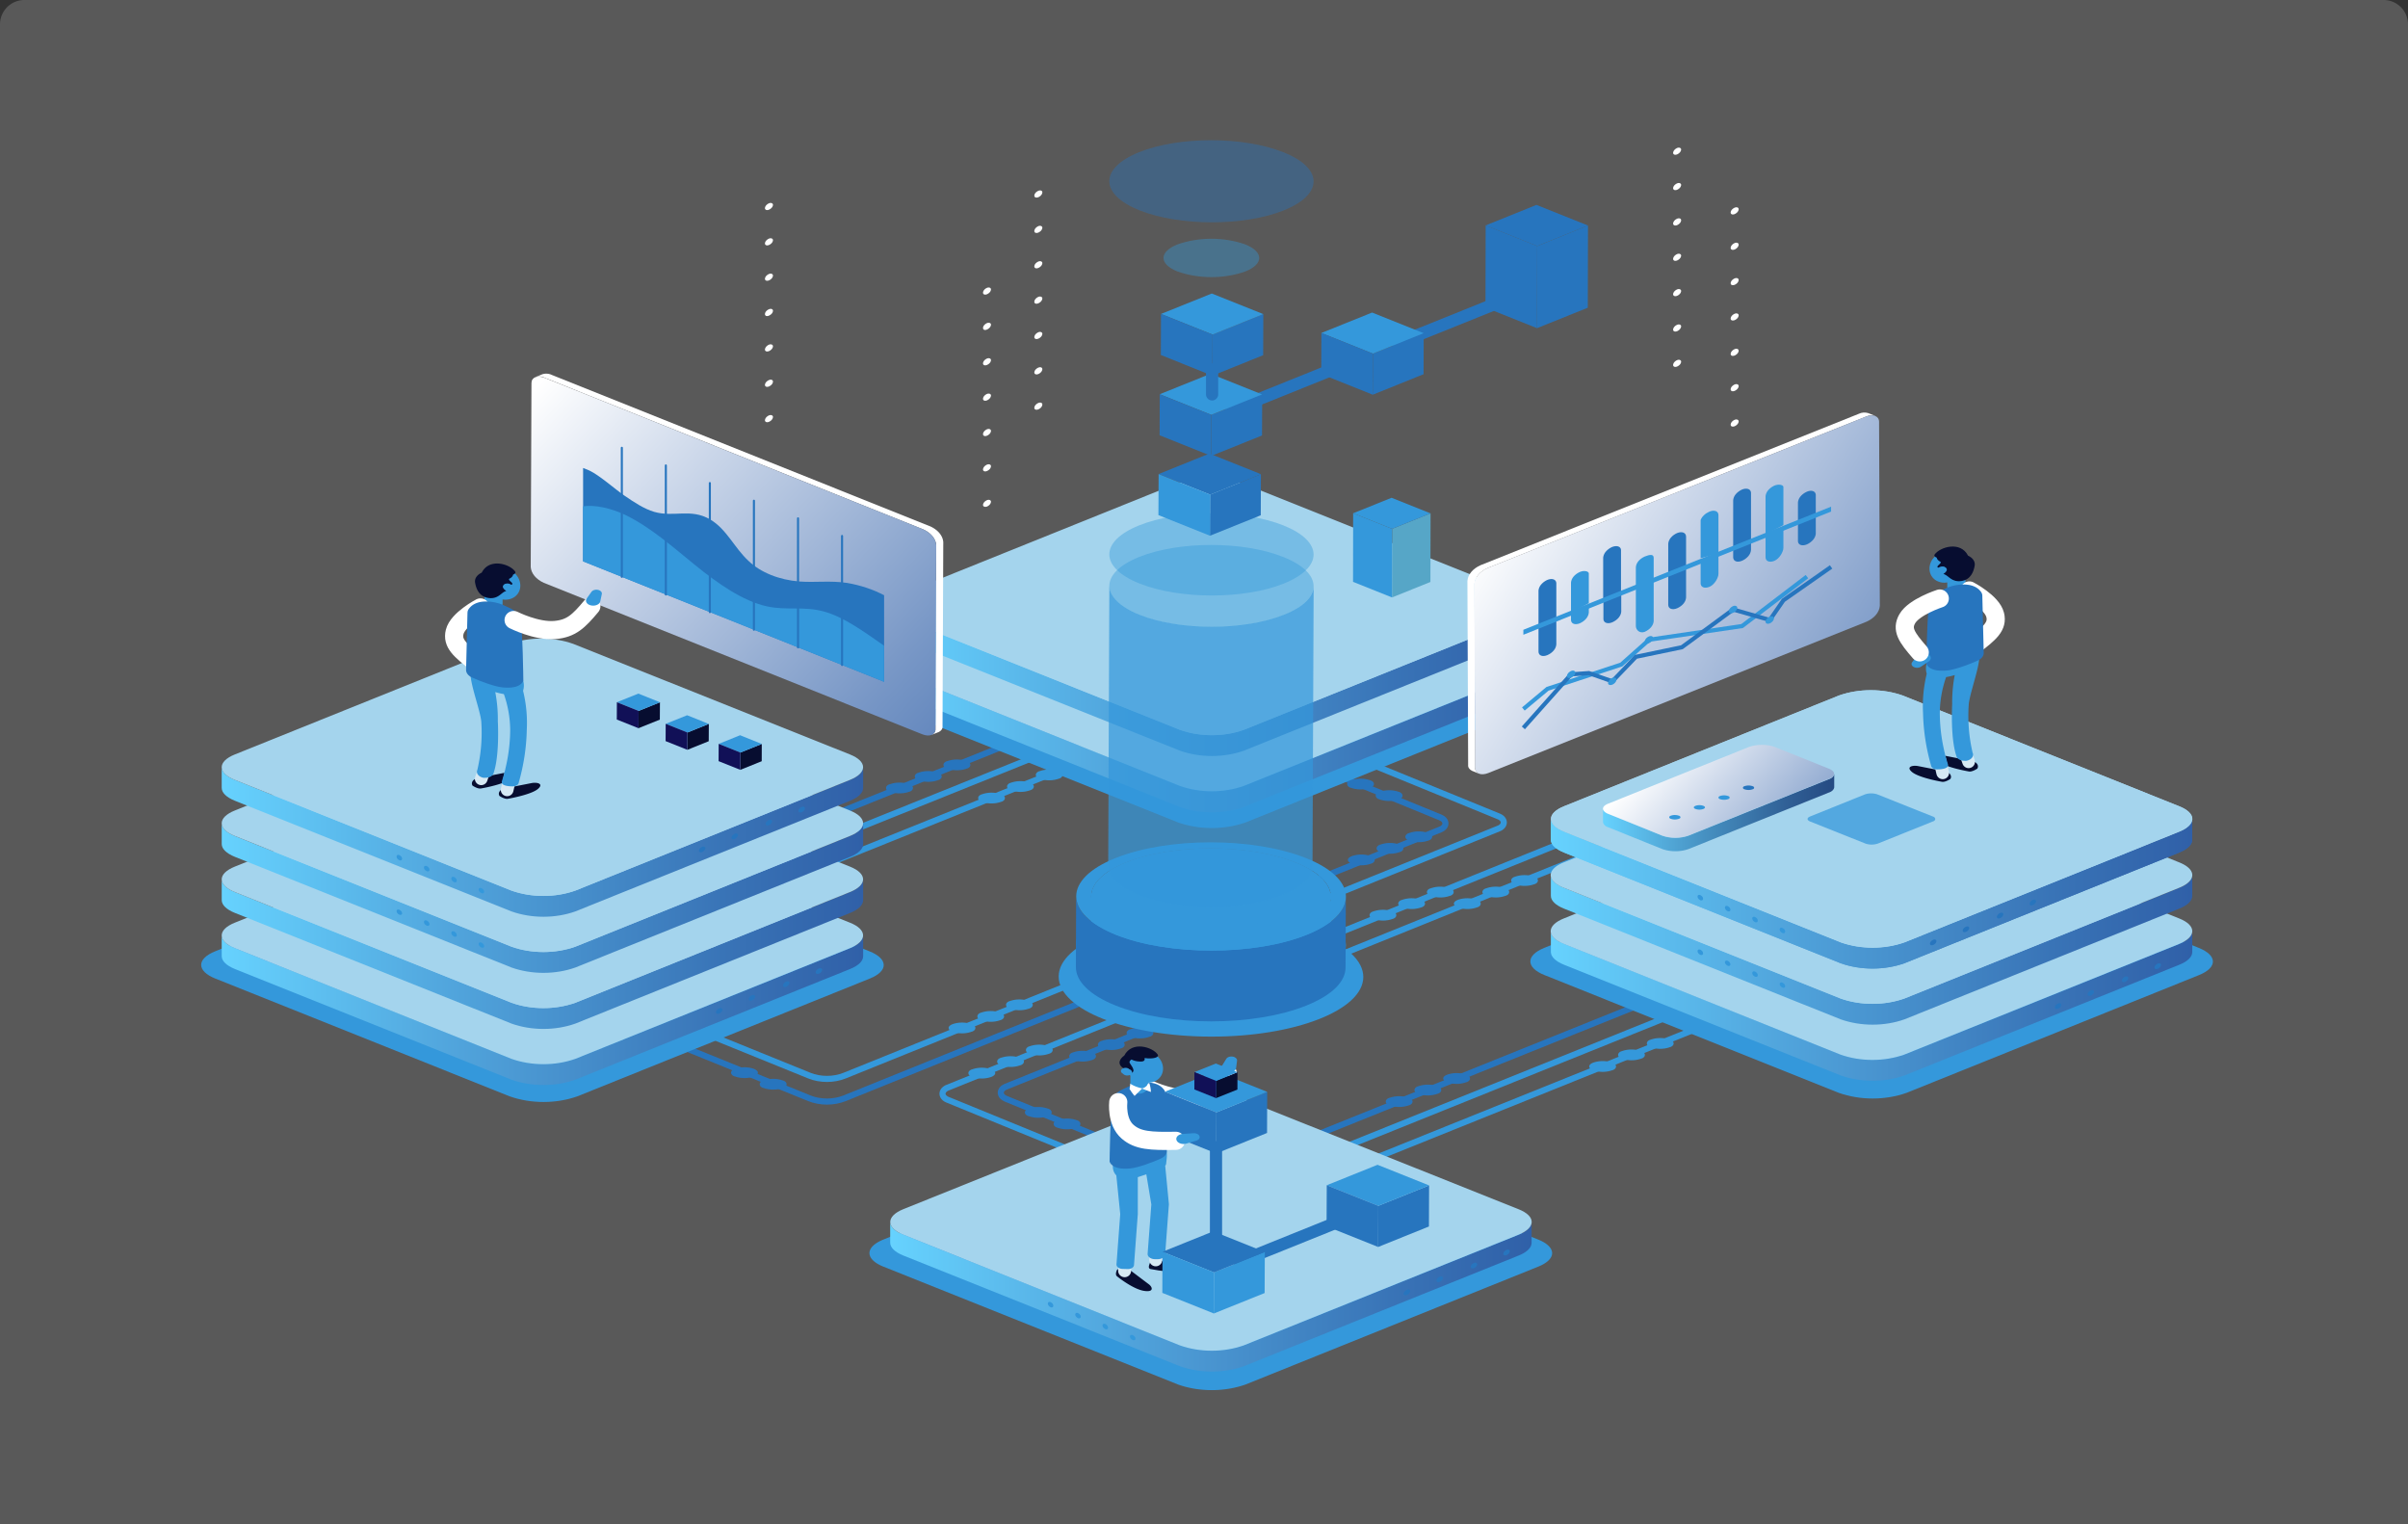 <svg xmlns="http://www.w3.org/2000/svg" width="395" height="250" fill="none" xmlns:v="https://vecta.io/nano"><rect width="100%" height="100%" fill="#333333" stroke="none"/><style><![CDATA[.B{fill:#3498db}.C{fill:#2775be}.D{stroke-linecap:round}.E{stroke-linejoin:round}.F{stroke-miterlimit:10}.G{stroke:#2775be}.H{stroke:#3498db}.I{fill:#a4d4ed}.J{fill:#070d30}.K{stroke-width:2.98}.L{stroke:#fff}.M{stroke-width:2}.N{stroke:#d6e9f4}.O{fill:#111057}.P{stroke-width:2.09}.Q{stroke-width:2.13}]]></style><path d="M0 4a4 4 0 0 1 4-4h387a4 4 0 0 1 4 4v246H0V4z" fill="#e0e0e0" fill-opacity=".22"/><path d="M183.371 161.118l62.508-25.248a1.49 1.49 0 0 0 .584-.416c.14-.171.214-.364.214-.561s-.074-.39-.214-.561-.341-.314-.584-.415l-40.259-16.462m14.036 71.036l57.242-23.05m-158.359-20.669l57.241-23.044" class="F H"/><path d="M215.027 186.515l57.242-23.05" class="F G"/><path d="M231.069 180.052a1 1 0 0 1 .462.241c.115.112.176.246.176.383s-.061.27-.176.382-.276.196-.462.241c-.483.169-1.016.256-1.557.256s-1.074-.087-1.557-.256c-.187-.045-.348-.129-.463-.241s-.176-.245-.176-.382a.54.54 0 0 1 .176-.383c.115-.111.276-.196.463-.241.482-.171 1.015-.26 1.557-.26a4.69 4.69 0 0 1 1.557.26zm4.707-1.895c.186.046.348.13.462.242s.176.245.176.382-.061.271-.176.382-.276.196-.462.241c-.482.172-1.016.261-1.557.261a4.66 4.66 0 0 1-1.557-.261c-.187-.045-.348-.129-.463-.241s-.176-.245-.176-.382.062-.271.176-.382a1.01 1.01 0 0 1 .463-.242c.482-.171 1.015-.26 1.557-.26a4.69 4.69 0 0 1 1.557.26zm4.718-1.896c.187.045.348.13.463.241a.54.54 0 0 1 .176.383c0 .137-.062.27-.176.382a.99.99 0 0 1-.463.241c-.48.172-1.013.261-1.553.261a4.64 4.64 0 0 1-1.553-.261c-.862-.347-.871-.905 0-1.247a4.69 4.69 0 0 1 1.553-.259 4.69 4.69 0 0 1 1.553.259z" class="C"/><path d="M185.449 156.578l50.849-20.539c.246-.101.449-.244.59-.416s.215-.366.215-.563-.074-.392-.215-.564-.344-.315-.59-.416l-40.258-16.462" class="F G"/><path d="M224.866 140.416c.186.046.348.13.462.242s.176.245.176.382-.061.271-.176.382-.276.196-.462.241c-.482.172-1.016.261-1.557.261a4.66 4.66 0 0 1-1.557-.261c-.863-.347-.871-.905 0-1.247.481-.172 1.015-.262 1.557-.262a4.66 4.66 0 0 1 1.557.262zm4.703-1.898a1 1 0 0 1 .462.241c.115.112.176.246.176.383s-.061.27-.176.382-.276.196-.462.241a4.69 4.69 0 0 1-1.557.261c-.542 0-1.075-.09-1.557-.261-.187-.045-.348-.129-.463-.241s-.176-.245-.176-.382a.54.54 0 0 1 .176-.383c.115-.111.276-.196.463-.241.481-.172 1.015-.262 1.557-.262a4.66 4.66 0 0 1 1.557.262zm4.719-1.895a1 1 0 0 1 .462.241c.115.112.176.246.176.383s-.061.27-.176.382-.276.196-.462.241c-.482.172-1.016.261-1.557.261a4.66 4.66 0 0 1-1.557-.261.99.99 0 0 1-.463-.241c-.114-.112-.176-.245-.176-.382a.54.54 0 0 1 .176-.383 1 1 0 0 1 .463-.241c.481-.172 1.015-.262 1.557-.262a4.66 4.66 0 0 1 1.557.262zm-4.856-6.759c.186.047.347.132.46.244s.174.246.174.383a.54.54 0 0 1-.174.382c-.113.112-.274.198-.46.244a4.77 4.77 0 0 1-1.557.256 4.78 4.78 0 0 1-1.557-.256c-.189-.044-.354-.128-.47-.24a.54.54 0 0 1-.18-.386c0-.139.063-.274.18-.386s.281-.197.47-.241c.484-.168 1.017-.255 1.557-.255a4.77 4.77 0 0 1 1.557.255zm-4.695-1.894c.186.045.348.129.462.241s.176.245.176.382-.061.271-.176.382-.276.196-.462.242a4.69 4.69 0 0 1-1.557.26c-.542 0-1.075-.089-1.557-.26-.187-.046-.348-.13-.463-.242s-.176-.245-.176-.382.062-.27.176-.382a.99.99 0 0 1 .463-.241c.483-.169 1.016-.256 1.557-.256s1.074.087 1.557.256z" class="C"/><path d="M215.826 148.91l-77.297 31.227c-.874.349-1.866.534-2.875.534s-2.002-.185-2.876-.534l-27.606-11.201" class="F G"/><path d="M128.382 177.202c.189.044.354.128.471.24s.179.248.179.386a.54.54 0 0 1-.179.386 1.01 1.01 0 0 1-.471.241c-.484.168-1.017.255-1.557.255a4.77 4.77 0 0 1-1.557-.255c-.19-.044-.355-.129-.471-.241a.54.54 0 0 1-.18-.386.54.54 0 0 1 .18-.386c.116-.112.281-.196.471-.24.482-.17 1.016-.258 1.557-.258s1.074.088 1.557.258zm-4.708-1.895c.863.348.871.906 0 1.247-.481.172-1.015.261-1.557.261a4.66 4.66 0 0 1-1.557-.261c-.186-.045-.348-.129-.462-.241s-.176-.245-.176-.382.061-.271.176-.382.276-.196.462-.242c.482-.172 1.016-.262 1.557-.262a4.66 4.66 0 0 1 1.557.262z" class="C"/><path d="M224.281 190.468l57.242-23.05" class="F H"/><path d="M264.451 174.291a1 1 0 0 1 .463.241c.115.112.176.246.176.383s-.061.27-.176.382a.99.99 0 0 1-.463.241c-.481.172-1.015.261-1.556.261a4.66 4.66 0 0 1-1.557-.261c-.863-.347-.871-.905 0-1.247.481-.172 1.015-.262 1.557-.262a4.65 4.65 0 0 1 1.556.262zm4.731-1.898c.187.045.348.129.463.241s.176.245.176.382a.54.54 0 0 1-.176.383c-.115.111-.276.196-.463.241-.482.171-1.015.261-1.557.261a4.69 4.69 0 0 1-1.557-.261 1 1 0 0 1-.462-.241c-.115-.112-.176-.246-.176-.383s.061-.27.176-.382.276-.196.462-.241c.482-.173 1.015-.262 1.557-.262a4.63 4.63 0 0 1 1.557.262zm4.715-1.882c.187.046.348.13.463.242s.175.245.175.382-.061.271-.175.382a1.01 1.01 0 0 1-.463.242 4.69 4.69 0 0 1-1.557.26c-.542 0-1.075-.089-1.557-.26-.187-.046-.348-.13-.463-.242s-.175-.245-.175-.382.061-.271.175-.382a1.01 1.01 0 0 1 .463-.242c.482-.171 1.015-.26 1.557-.26a4.69 4.69 0 0 1 1.557.26z" class="B"/><path d="M212.589 146.505l-74.06 29.917c-.874.35-1.866.534-2.876.534s-2.001-.184-2.875-.534l-27.606-11.2" class="F H"/><path d="M159.361 167.975a.99.99 0 0 1 .463.241c.114.112.176.245.176.382a.54.54 0 0 1-.176.383 1 1 0 0 1-.463.241c-.48.171-1.012.261-1.553.261a4.65 4.65 0 0 1-1.552-.261c-.863-.347-.871-.905 0-1.247.48-.171 1.012-.259 1.552-.259a4.66 4.66 0 0 1 1.553.259zm4.707-1.895a1 1 0 0 1 .463.242c.114.111.176.245.176.382s-.062.27-.176.382a.99.99 0 0 1-.463.241 4.63 4.63 0 0 1-1.552.261c-.541 0-1.073-.089-1.553-.261a.99.99 0 0 1-.463-.241c-.114-.112-.176-.245-.176-.382s.062-.271.176-.382a1 1 0 0 1 .463-.242c.48-.17 1.013-.259 1.553-.259a4.68 4.68 0 0 1 1.552.259zm4.704-1.897a1 1 0 0 1 .462.241c.115.112.176.246.176.383s-.061.27-.176.382-.276.196-.462.241c-.481.171-1.013.261-1.553.261a4.66 4.66 0 0 1-1.553-.261c-.187-.045-.348-.129-.463-.241s-.176-.245-.176-.382a.54.54 0 0 1 .176-.383c.115-.111.276-.196.463-.241a4.66 4.66 0 0 1 1.553-.261c.54 0 1.072.09 1.553.261z" class="B"/><path d="M123.172 146.751l57.241-23.05" class="F H"/><g class="B"><path d="M164.206 130.268c.186.045.348.129.462.241s.176.245.176.382-.061.271-.176.382-.276.196-.462.242a4.69 4.69 0 0 1-1.557.26 4.68 4.68 0 0 1-1.557-.26 1 1 0 0 1-.463-.242c-.114-.111-.176-.245-.176-.382s.062-.27.176-.382a.99.99 0 0 1 .463-.241c.481-.172 1.015-.261 1.557-.261s1.075.089 1.557.261z"/><use href="#O"/><path d="M173.663 126.474c.186.046.348.13.462.242s.176.245.176.382-.061.27-.176.382-.276.196-.462.241c-.482.172-1.016.261-1.557.261s-1.076-.089-1.557-.261a.99.99 0 0 1-.463-.241c-.114-.112-.176-.245-.176-.382s.062-.271.176-.382a1 1 0 0 1 .463-.242 4.68 4.68 0 0 1 1.557-.26 4.69 4.69 0 0 1 1.557.26z"/></g><path d="M202.32 163.682l74.06-29.918c.874-.349 1.866-.534 2.876-.534s2.001.185 2.875.534l27.614 11.201" class="F H"/><path d="M242.256 147.586c.187.045.348.13.463.241a.54.54 0 0 1 .176.383c0 .137-.062.27-.176.382a.99.99 0 0 1-.463.241c-.482.171-1.015.261-1.557.261a4.69 4.69 0 0 1-1.557-.261c-.862-.347-.871-.905 0-1.247.482-.172 1.016-.262 1.557-.262a4.66 4.66 0 0 1 1.557.262zm4.668-1.898a.99.99 0 0 1 .463.241c.114.112.176.245.176.382s-.062.271-.176.382a1 1 0 0 1-.463.242 4.68 4.68 0 0 1-1.557.26 4.69 4.69 0 0 1-1.557-.26c-.186-.046-.348-.13-.462-.242s-.176-.245-.176-.382.061-.27.176-.382.276-.196.462-.241a4.64 4.64 0 0 1 1.557-.263 4.63 4.63 0 0 1 1.557.263zm4.715-1.897c.187.046.348.13.463.242s.176.245.176.382-.062.27-.176.382a.99.99 0 0 1-.463.241 4.66 4.66 0 0 1-1.557.261c-.541 0-1.075-.089-1.557-.261-.186-.045-.348-.129-.462-.241s-.176-.245-.176-.382.061-.271.176-.382.276-.196.462-.242a4.69 4.69 0 0 1 1.557-.26c.542 0 1.075.089 1.557.26z" class="B"/><path d="M199.07 161.308l77.305-31.221c.875-.35 1.866-.534 2.876-.534s2.001.184 2.876.534l27.614 11.195" class="F H"/><g class="B"><path d="M228.409 149.479c.186.046.348.13.462.242s.176.245.176.382-.061.27-.176.382-.276.196-.462.241c-.482.172-1.016.261-1.557.261a4.66 4.66 0 0 1-1.557-.261c-.187-.045-.348-.129-.463-.241s-.176-.245-.176-.382.062-.271.176-.382.276-.196.463-.242c.482-.171 1.015-.26 1.557-.26a4.69 4.69 0 0 1 1.557.26z"/><use href="#O" x="64.168" y="19.208"/><path d="M237.819 145.69c.186.045.348.129.462.241s.176.245.176.382-.061.271-.176.383a1 1 0 0 1-.462.241 4.69 4.69 0 0 1-1.557.261c-.542 0-1.075-.09-1.557-.261-.187-.045-.348-.13-.463-.241a.54.54 0 0 1-.176-.383c0-.137.062-.27.176-.382s.276-.196.463-.241a4.66 4.66 0 0 1 1.557-.261c.541 0 1.075.089 1.557.261z"/></g><path d="M215.818 157.702l-50.849 20.539c-.245.101-.449.244-.59.416s-.215.366-.215.564.074.391.215.563.345.315.59.416l40.258 16.462" class="F G"/><path d="M176.588 183.714a.99.99 0 0 1 .463.241c.114.112.176.245.176.382a.54.54 0 0 1-.176.383 1 1 0 0 1-.463.241 4.68 4.68 0 0 1-1.557.261 4.69 4.69 0 0 1-1.557-.261 1 1 0 0 1-.462-.241c-.115-.112-.176-.246-.176-.383s.061-.27.176-.382.276-.196.462-.241a4.78 4.78 0 0 1 1.557-.256 4.77 4.77 0 0 1 1.557.256zm-4.715-1.894a1 1 0 0 1 .463.242c.115.111.176.245.176.382s-.061.27-.176.382a.99.99 0 0 1-.463.241c-.481.172-1.015.261-1.556.261a4.66 4.66 0 0 1-1.557-.261.99.99 0 0 1-.463-.241c-.114-.112-.176-.245-.176-.382s.062-.271.176-.382a1 1 0 0 1 .463-.242 4.68 4.68 0 0 1 1.557-.26 4.68 4.68 0 0 1 1.556.26zm7.266-9.216c.187.045.348.129.463.241s.176.245.176.382-.062.271-.176.382a1.01 1.01 0 0 1-.463.242c-.482.171-1.015.26-1.557.26a4.69 4.69 0 0 1-1.557-.26c-.186-.046-.348-.13-.462-.242s-.176-.245-.176-.382.061-.271.176-.382.276-.196.462-.241c.482-.172 1.016-.261 1.557-.261a4.66 4.66 0 0 1 1.557.261zm4.711-1.895c.187.045.348.129.463.241s.176.245.176.382a.54.54 0 0 1-.176.383c-.115.111-.276.196-.463.241-.482.171-1.015.261-1.557.261a4.69 4.69 0 0 1-1.557-.261 1 1 0 0 1-.462-.241c-.115-.112-.176-.246-.176-.383s.061-.27.176-.382.276-.196.462-.241c.482-.172 1.016-.261 1.557-.261a4.66 4.66 0 0 1 1.557.261zm4.699-1.905a1.01 1.01 0 0 1 .463.241c.114.112.175.246.175.383s-.061.27-.175.382a1 1 0 0 1-.463.241 4.66 4.66 0 0 1-1.553.261c-.54 0-1.072-.09-1.553-.261-.186-.045-.348-.129-.462-.241s-.176-.245-.176-.382.061-.271.176-.383a1 1 0 0 1 .462-.241c.482-.167 1.014-.254 1.553-.254s1.071.087 1.553.254z" class="C"/><path d="M217.907 153.157l-62.5 25.248a1.47 1.47 0 0 0-.584.416c-.14.171-.214.364-.214.561s.074.39.214.561.341.314.584.415l40.259 16.462" class="F H"/><path d="M162.604 175.382c.863.347.871.905 0 1.247-.482.171-1.015.261-1.557.261a4.69 4.69 0 0 1-1.557-.261 1.01 1.01 0 0 1-.463-.241c-.114-.112-.175-.246-.175-.383s.061-.27.175-.382a1 1 0 0 1 .463-.241c.481-.172 1.015-.262 1.557-.262s1.076.09 1.557.262zm4.719-1.894c.186.046.348.13.462.242s.176.245.176.382-.061.27-.176.382-.276.196-.462.241c-.482.172-1.016.261-1.557.261a4.66 4.66 0 0 1-1.557-.261c-.187-.045-.348-.129-.463-.241s-.176-.245-.176-.382.062-.271.176-.382a1.01 1.01 0 0 1 .463-.242 4.77 4.77 0 0 1 1.557-.256c.54 0 1.074.088 1.557.256zm4.718-1.894a.99.99 0 0 1 .463.241c.115.111.176.245.176.382s-.061.271-.176.382a1 1 0 0 1-.463.242 4.68 4.68 0 0 1-1.556.26 4.68 4.68 0 0 1-1.557-.26 1 1 0 0 1-.463-.242c-.114-.111-.176-.245-.176-.382s.062-.271.176-.382a.99.99 0 0 1 .463-.241c.483-.169 1.016-.256 1.557-.256a4.74 4.74 0 0 1 1.556.256z" class="B"/><path d="M113.898 142.796l57.242-23.045" class="F G"/><path d="M149.108 128.616a1.01 1.01 0 0 1 .471.24.54.54 0 0 1 .18.386c0 .139-.063.274-.18.386a1 1 0 0 1-.471.24c-.483.169-1.016.256-1.557.256s-1.074-.087-1.557-.256c-.189-.043-.354-.128-.471-.24s-.179-.247-.179-.386a.54.54 0 0 1 .179-.386 1 1 0 0 1 .471-.24c.483-.17 1.016-.258 1.557-.258s1.075.088 1.557.258zm4.715-1.895c.189.044.354.128.471.24a.54.54 0 0 1 .18.386c0 .139-.063.274-.18.386s-.282.197-.471.241a4.77 4.77 0 0 1-1.557.256 4.77 4.77 0 0 1-1.557-.256c-.189-.044-.354-.128-.471-.241s-.179-.247-.179-.386.062-.273.179-.386.282-.196.471-.24c.483-.17 1.016-.258 1.557-.258s1.074.088 1.557.258zm4.703-1.895a1 1 0 0 1 .471.241c.117.112.18.247.18.386s-.063.273-.18.385a1 1 0 0 1-.471.241 4.77 4.77 0 0 1-1.557.256c-.54 0-1.074-.088-1.557-.256-.189-.044-.354-.128-.471-.241s-.179-.247-.179-.385a.54.54 0 0 1 .179-.386 1.01 1.01 0 0 1 .471-.241c.483-.169 1.016-.258 1.557-.258a4.74 4.74 0 0 1 1.557.258z" class="C"/><path d="M125.48 68.924a.82.82 0 0 1 .194-.45c.114-.138.273-.254.464-.342.361-.142.657 0 .657.262-.013.158-.079.312-.194.45s-.272.254-.463.342c-.362.142-.658.023-.658-.262zm0-5.802a.8.8 0 0 1 .193-.447 1.3 1.3 0 0 1 .465-.338c.361-.148.657-.029.657.262a.79.79 0 0 1-.193.447c-.114.136-.273.252-.464.338-.362.148-.658.029-.658-.262zm0-5.798a.82.82 0 0 1 .194-.45 1.29 1.29 0 0 1 .464-.342c.361-.142.657 0 .657.268a.81.81 0 0 1-.195.447c-.114.136-.272.253-.462.339-.362.142-.658.029-.658-.262zm0-5.819a.8.8 0 0 1 .193-.447 1.3 1.3 0 0 1 .465-.338c.361-.142.657-.028.657.262a.79.79 0 0 1-.193.447c-.114.136-.273.252-.464.338-.362.165-.658.045-.658-.262zm0-5.78a.8.8 0 0 1 .193-.447 1.3 1.3 0 0 1 .465-.338c.361-.148.657 0 .657.262-.013.157-.079.311-.194.447a1.31 1.31 0 0 1-.463.339c-.362.142-.658.029-.658-.262zm0-5.802a.81.81 0 0 1 .194-.447 1.31 1.31 0 0 1 .464-.339c.361-.142.657 0 .657.262a.79.79 0 0 1-.193.447c-.114.136-.273.253-.464.338-.362.148-.658.029-.658-.262zm0-5.793a.8.8 0 0 1 .193-.447 1.3 1.3 0 0 1 .465-.338c.361-.148.657 0 .657.262a.79.79 0 0 1-.193.447c-.114.136-.273.252-.464.338-.362.142-.658.034-.658-.262zm35.77 48.69c.011-.157.076-.31.188-.447a1.28 1.28 0 0 1 .461-.339c.37-.148.657 0 .657.262a.78.78 0 0 1-.191.448c-.114.137-.274.252-.466.338-.361.114-.649 0-.649-.262zm0-5.828a.8.8 0 0 1 .191-.446c.113-.136.269-.253.458-.34.37-.142.657 0 .657.262a.77.77 0 0 1-.19.448c-.115.136-.274.252-.467.337-.361.148-.649.029-.649-.262zm0-5.794c.011-.157.076-.31.188-.447a1.28 1.28 0 0 1 .461-.339c.37-.148.657 0 .657.262a.77.77 0 0 1-.19.448c-.115.136-.274.253-.467.337-.361.148-.649.028-.649-.262zm0-5.796a.8.8 0 0 1 .189-.449 1.29 1.29 0 0 1 .46-.342c.37-.142.657 0 .657.262-.011.159-.076.313-.191.451s-.274.254-.466.341c-.361.142-.649.023-.649-.262zm0-5.807c.011-.157.076-.31.188-.447a1.28 1.28 0 0 1 .461-.339c.37-.148.657 0 .657.262-.01.158-.075.312-.19.449s-.274.252-.467.337c-.361.148-.649.029-.649-.262zm0-5.811a.8.8 0 0 1 .189-.449 1.29 1.29 0 0 1 .46-.342c.37-.142.657 0 .657.262-.011.159-.076.313-.191.451s-.274.254-.466.341c-.361.159-.649.046-.649-.262zm0-5.787c.011-.157.076-.31.188-.447s.271-.253.461-.339c.37-.142.657 0 .657.262a.77.77 0 0 1-.19.448c-.115.136-.274.253-.467.337-.361.148-.649.028-.649-.262zm122.641 21.649a.81.81 0 0 1 .193-.45c.114-.138.273-.254.464-.342.361-.142.657 0 .657.268a.81.81 0 0 1-.195.446 1.31 1.31 0 0 1-.462.339c-.378.142-.657.028-.657-.262zm0-5.802a.79.79 0 0 1 .192-.447 1.3 1.3 0 0 1 .465-.338c.361-.142.657 0 .657.262-.012.158-.078.311-.193.447s-.273.252-.464.338c-.378.148-.657.029-.657-.262zm0-5.797a.79.79 0 0 1 .192-.447 1.3 1.3 0 0 1 .465-.338c.361-.148.657 0 .657.262a.8.8 0 0 1-.193.447 1.3 1.3 0 0 1-.464.339c-.378.142-.657.028-.657-.262zm0-5.802a.8.8 0 0 1 .193-.447c.114-.137.273-.253.464-.339.361-.142.657 0 .657.262a.79.79 0 0 1-.193.448c-.115.137-.273.252-.464.338-.378.137-.657.029-.657-.262zm0-5.797a.79.79 0 0 1 .192-.447 1.3 1.3 0 0 1 .465-.338c.361-.148.657 0 .657.262a.79.79 0 0 1-.193.448c-.115.137-.273.252-.464.338-.378.142-.657.029-.657-.262zm0-5.799a.81.81 0 0 1 .195-.446c.114-.136.272-.253.462-.339.361-.142.657 0 .657.262a.81.81 0 0 1-.193.45 1.29 1.29 0 0 1-.464.342c-.378.142-.657.023-.657-.268zm0-5.8a.79.79 0 0 1 .192-.447 1.3 1.3 0 0 1 .465-.338c.361-.148.657-.028.657.262-.012.158-.078.311-.193.447s-.273.252-.464.338c-.378.148-.657.028-.657-.262zm-9.438 25.003a.8.8 0 0 1 .193-.447c.114-.137.273-.253.464-.338.362-.148.658 0 .658.262a.8.8 0 0 1-.193.447c-.114.137-.273.253-.465.338-.361.148-.657.029-.657-.262zm0-5.796a.8.8 0 0 1 .193-.447c.114-.137.273-.252.464-.338.362-.148.658 0 .658.262-.015.157-.082.31-.196.446a1.31 1.31 0 0 1-.462.339c-.361.142-.657.034-.657-.262zm0-5.802c.013-.157.08-.311.194-.447s.273-.252.463-.339c.362-.142.658 0 .658.262a.8.8 0 0 1-.193.447 1.28 1.28 0 0 1-.465.338c-.361.142-.657.029-.657-.262zm0-5.797a.8.8 0 0 1 .193-.447c.114-.137.273-.253.464-.338.362-.148.658 0 .658.262-.013.157-.08.311-.194.447a1.31 1.31 0 0 1-.464.339c-.361.142-.657.029-.657-.262zm0-5.801c.015-.157.081-.31.195-.446s.273-.253.462-.339c.362-.142.658-.028.658.262a.81.81 0 0 1-.194.45c-.114.137-.273.254-.464.342-.361.142-.657.023-.657-.268zm0-5.798a.8.8 0 0 1 .193-.447c.114-.137.273-.252.464-.338.362-.148.658 0 .658.262a.8.8 0 0 1-.193.447c-.114.137-.273.252-.465.338-.361.148-.657.028-.657-.262zm0-5.793a.81.81 0 0 1 .194-.45c.114-.137.273-.255.463-.342.362-.142.658 0 .658.262a.81.81 0 0 1-.194.442 1.3 1.3 0 0 1-.455.338c-.37.154-.666.034-.666-.25zM169.668 66.878a.8.8 0 0 1 .193-.447c.114-.137.273-.252.464-.338.362-.148.658-.028.658.262a.8.8 0 0 1-.193.448 1.3 1.3 0 0 1-.465.338c-.369.142-.657.028-.657-.262zm0-5.799a.81.81 0 0 1 .195-.447 1.31 1.31 0 0 1 .462-.339c.362-.142.658-.029.658.262a.82.82 0 0 1-.194.45 1.29 1.29 0 0 1-.464.342c-.369.142-.657.023-.657-.268zm0-5.798a.8.8 0 0 1 .193-.448c.114-.136.273-.252.464-.338.362-.148.658 0 .658.262a.8.8 0 0 1-.193.448 1.29 1.29 0 0 1-.465.338c-.369.148-.657.029-.657-.262zm0-5.796c.013-.158.079-.312.194-.45s.272-.254.463-.342c.362-.142.658 0 .658.262a.82.82 0 0 1-.194.45c-.114.138-.273.254-.464.342-.369.142-.657.051-.657-.262zm0-5.803a.8.8 0 0 1 .193-.447c.114-.136.273-.252.464-.338.362-.148.658 0 .658.262a.8.8 0 0 1-.193.447 1.29 1.29 0 0 1-.465.338c-.369.159-.657.028-.657-.262zm0-5.797c.013-.158.079-.312.194-.45s.272-.254.463-.342c.362-.142.658 0 .658.268-.015.157-.082.31-.196.446s-.272.253-.462.339c-.369.142-.657.029-.657-.262zm0-5.804a.8.8 0 0 1 .193-.447c.114-.137.273-.253.464-.338.362-.142.658-.029.658.262a.8.8 0 0 1-.193.447 1.29 1.29 0 0 1-.465.338c-.369.148-.657.028-.657-.262z" fill="#fff"/><path d="M142.64 156.033c3.081 1.236 3.098 3.235.042 4.465l-47.966 19.314c-1.721.61-3.626.927-5.558.927s-3.837-.317-5.558-.927l-48.278-19.314c-3.081-1.23-3.097-3.229-.041-4.465l47.966-19.314c1.721-.61 3.626-.927 5.558-.927s3.837.317 5.558.927l48.277 19.314z" class="B"/><path d="M139.438 155.519l-45.073 18.153c-1.618.572-3.409.87-5.225.87s-3.607-.298-5.225-.87l-45.369-18.153c-1.454-.569-2.185-1.349-2.177-2.113v3.417c0 .763.723 1.526 2.177 2.113l45.377 18.153c1.617.571 3.406.868 5.221.868s3.604-.297 5.221-.868l45.081-18.159c1.421-.57 2.136-1.327 2.144-2.079v-3.416c-.008.752-.723 1.509-2.152 2.084z" fill="url(#A)"/><path d="M139.403 151.323c2.892 1.139 2.908 3.035 0 4.197l-45.041 18.153c-1.618.572-3.409.87-5.225.87s-3.607-.298-5.225-.87L38.542 155.52c-2.892-1.139-2.909-3.041 0-4.197l45.073-18.153c1.618-.572 3.409-.87 5.225-.87s3.607.298 5.225.87l45.336 18.153z" class="I"/><path d="M117.445 166.022a.65.65 0 0 1 .157-.363c.093-.111.222-.205.377-.275.288-.119.526 0 .526.211-.009.128-.061.252-.152.363a1.04 1.04 0 0 1-.374.275c-.295.119-.534.023-.534-.211zm5.367-2.146a.66.66 0 0 1 .155-.362 1.06 1.06 0 0 1 .371-.276c.296-.114.534 0 .534.216a.63.63 0 0 1-.156.361 1.03 1.03 0 0 1-.378.271c-.287.12-.526.023-.526-.21zm5.629-2.249c.009-.127.061-.252.153-.362a1.03 1.03 0 0 1 .373-.276c.296-.113.534 0 .534.217-.01.128-.064.252-.157.363s-.222.205-.377.275c-.296.131-.526.017-.526-.217zm5.364-2.151a.63.63 0 0 1 .156-.361 1.03 1.03 0 0 1 .378-.271c.287-.119.526 0 .526.211-.011.127-.064.251-.155.361s-.219.206-.371.277c-.321.113-.534 0-.534-.217z" class="C"/><path d="M139.438 146.321l-45.073 18.153c-1.618.572-3.409.87-5.225.87s-3.607-.298-5.225-.87l-45.369-18.153c-1.454-.57-2.185-1.35-2.177-2.113v3.417c0 .763.723 1.531 2.177 2.112l45.377 18.153c1.617.571 3.406.869 5.221.869s3.604-.298 5.221-.869l45.081-18.153c1.421-.569 2.136-1.327 2.144-2.084v-3.416c-.008.757-.723 1.509-2.152 2.084z" fill="url(#B)"/><path d="M139.403 142.127c2.892 1.139 2.908 3.035 0 4.191l-45.041 18.153c-1.618.572-3.409.87-5.225.87s-3.607-.298-5.225-.87l-45.369-18.153c-2.892-1.139-2.909-3.035 0-4.191l45.073-18.159c1.618-.572 3.409-.87 5.225-.87s3.607.298 5.225.87l45.336 18.159z" class="I"/><path d="M139.438 137.117l-45.073 18.159c-1.618.571-3.409.87-5.225.87s-3.607-.299-5.225-.87l-45.369-18.154c-1.454-.569-2.185-1.349-2.177-2.112v3.416c0 .763.723 1.526 2.177 2.113l45.377 18.153c1.617.571 3.406.869 5.221.869s3.604-.298 5.221-.869l45.081-18.159c1.421-.569 2.136-1.326 2.144-2.078v-3.417c-.008.741-.723 1.504-2.152 2.079z" fill="url(#C)"/><path d="M139.403 132.928c2.892 1.139 2.908 3.035 0 4.191l-45.041 18.153c-1.618.572-3.409.871-5.225.871s-3.607-.299-5.225-.871l-45.369-18.153c-2.892-1.138-2.909-3.04 0-4.196l45.073-18.153c1.618-.572 3.409-.87 5.225-.87s3.607.298 5.225.87l45.336 18.158z" class="I"/><path d="M139.438 127.92l-45.073 18.154c-1.618.571-3.409.87-5.225.87s-3.607-.299-5.225-.87L38.545 127.92c-1.454-.569-2.185-1.349-2.177-2.112v3.416c0 .763.723 1.532 2.177 2.113l45.377 18.153c1.617.571 3.406.869 5.221.869s3.604-.298 5.221-.869l45.081-18.153c1.421-.569 2.136-1.327 2.144-2.084v-3.417c-.008.758-.723 1.509-2.152 2.084z" fill="url(#D)"/><path d="M139.403 123.731c2.892 1.139 2.908 3.035 0 4.191l-45.041 18.154c-1.618.571-3.409.87-5.225.87s-3.607-.299-5.225-.87l-45.369-18.154c-2.892-1.138-2.909-3.035 0-4.191l45.04-18.13c1.618-.572 3.409-.87 5.225-.87s3.607.298 5.225.87l45.369 18.13z" class="I"/><path d="M65.51 141.084a.9.9 0 0 1-.332-.26.56.56 0 0 1-.12-.338c0-.228.197-.336.452-.233.138.068.251.157.329.261s.121.219.123.337c0 .227-.205.336-.452.233zm4.489 1.798c-.139-.067-.253-.156-.332-.26s-.12-.22-.12-.338c0-.228.197-.336.452-.233.138.068.251.157.329.261s.121.219.123.337c0 .227-.205.336-.452.233zm4.484 1.798a.93.93 0 0 1-.329-.262c-.079-.104-.12-.219-.123-.336 0-.234.197-.336.452-.24a.95.95 0 0 1 .318.25c.078.099.124.208.134.32 0 .262-.205.364-.452.268zm4.485 1.795a.92.92 0 0 1-.32-.249.59.59 0 0 1-.132-.32c0-.234.197-.336.452-.24a.93.93 0 0 1 .326.263.59.59 0 0 1 .125.335c0 .205-.205.336-.452.211z" class="B"/><path d="M114.648 139.527c.01-.127.064-.251.157-.361s.222-.203.377-.271c.288-.119.526 0 .526.211-.01.127-.063.251-.155.362a1.05 1.05 0 0 1-.371.276c-.254.114-.534.022-.534-.217zm5.348-2.142c.009-.127.061-.252.152-.363s.22-.205.374-.275c.296-.119.534 0 .534.211-.01.128-.064.252-.157.363s-.222.205-.377.275c-.288.119-.526.023-.526-.211zm5.598-2.248c.01-.128.063-.251.155-.362a1.05 1.05 0 0 1 .371-.276c.295-.12.534 0 .534.211a.65.65 0 0 1-.156.363c-.093.111-.223.205-.378.274-.263.12-.526.023-.526-.21zm5.386-2.147c.011-.128.065-.252.157-.363a1.05 1.05 0 0 1 .378-.275c.295-.114.525 0 .525.211a.62.62 0 0 1-.149.364c-.092.111-.221.205-.376.274-.296.119-.535.023-.535-.211z" class="C"/><path d="M65.51 150.015c-.134-.064-.244-.149-.323-.248a.57.57 0 0 1-.129-.321c0-.234.197-.336.452-.24a.95.95 0 0 1 .318.25c.078.099.124.208.134.32 0 .239-.205.342-.452.239zm4.489 1.8c-.138-.068-.251-.157-.329-.261s-.121-.219-.123-.336c0-.234.197-.336.452-.24a.93.93 0 0 1 .326.263.59.59 0 0 1 .125.335c0 .234-.205.336-.452.239zm4.484 1.79c-.138-.068-.25-.157-.329-.261s-.12-.219-.123-.337c0-.227.197-.336.452-.239a.93.93 0 0 1 .327.263c.078.103.121.218.125.335 0 .234-.205.336-.452.239zm4.485 1.797c-.134-.064-.244-.149-.323-.248s-.123-.209-.129-.321c0-.228.197-.336.452-.234a.91.91 0 0 1 .329.262c.078.104.121.219.123.336 0 .199-.205.308-.452.205zm173.327 47.892c3.073 1.236 3.089 3.234 0 4.464l-47.965 19.315c-1.72.609-3.623.927-5.554.927s-3.835-.318-5.554-.927l-48.286-19.315c-3.073-1.23-3.089-3.228 0-4.464l47.965-19.315c1.721-.609 3.626-.927 5.558-.927s3.838.318 5.559.927l48.277 19.315z" class="B"/><path d="M249.102 202.515l-45.081 18.153c-1.618.571-3.407.869-5.222.869s-3.604-.298-5.221-.869l-45.369-18.153c-1.463-.569-2.186-1.349-2.186-2.112v3.416c0 .763.723 1.526 2.178 2.113l45.369 18.153c1.618.572 3.409.87 5.225.87s3.607-.298 5.226-.87l45.073-18.153c1.43-.57 2.144-1.333 2.144-2.084v-3.417c.009.752-.706 1.509-2.136 2.084z" fill="url(#E)"/><path d="M249.079 198.319c2.892 1.139 2.909 3.035 0 4.197l-45.081 18.153c-1.618.571-3.407.869-5.222.869s-3.604-.298-5.221-.869l-45.336-18.153c-2.901-1.139-2.909-3.035-.041-4.197l45.081-18.124c1.617-.571 3.406-.869 5.221-.869s3.605.298 5.222.869l45.377 18.124z" class="I"/><path d="M172.339 214.402a.91.91 0 0 1-.329-.262.57.57 0 0 1-.123-.336c0-.234.197-.336.452-.239.13.066.237.151.314.25a.59.59 0 0 1 .129.319c0 .262-.197.364-.443.268zm4.487 1.791c-.135-.069-.245-.159-.322-.263s-.119-.218-.121-.335c0-.228.197-.336.443-.233.134.064.245.149.323.247a.57.57 0 0 1 .129.322c0 .256-.197.359-.452.262zm4.481 1.794c-.137-.068-.25-.157-.329-.261a.58.58 0 0 1-.123-.337c0-.228.206-.336.452-.233.134.064.245.149.323.248a.57.57 0 0 1 .129.321c0 .256-.197.365-.452.262zm4.496 1.792c-.132-.065-.241-.15-.32-.249a.58.58 0 0 1-.131-.32c0-.228.205-.336.451-.234.14.067.254.156.332.261s.12.219.12.337c0 .199-.197.307-.452.205z" class="B"/><path d="M230.254 212.175c.01-.127.063-.251.156-.361s.223-.203.378-.271c.288-.119.526 0 .526.211a.66.66 0 0 1-.155.362c-.091.11-.218.205-.371.276-.296.114-.534.023-.534-.217zm5.379-2.142c.01-.127.063-.251.154-.362s.218-.205.372-.275c.295-.12.534 0 .534.21-.011.128-.064.253-.157.363s-.222.205-.377.275c-.288.131-.526.023-.526-.211zm5.617-2.248a.66.66 0 0 1 .155-.362c.091-.11.218-.205.371-.276.296-.119.534 0 .534.211-.01.128-.063.252-.156.363s-.223.205-.378.275c-.288.102-.526.022-.526-.211zm5.348-2.147c.01-.128.064-.252.157-.363a1.03 1.03 0 0 1 .377-.274c.295-.114.526 0 .526.21a.63.63 0 0 1-.15.364c-.092.111-.221.205-.376.274-.296.12-.534.023-.534-.211z" class="C"/><path d="M360.676 155.464c3.081 1.235 3.097 3.234.041 4.464l-47.974 19.315c-1.719.609-3.623.927-5.554.927s-3.835-.318-5.554-.927l-48.278-19.315c-3.081-1.23-3.097-3.229-.041-4.464l47.966-19.315c1.72-.609 3.625-.927 5.558-.927s3.837.318 5.558.927l48.278 19.315z" class="B"/><path d="M357.477 154.823l-45.081 18.153c-1.618.571-3.407.868-5.222.868s-3.604-.297-5.221-.868l-45.369-18.153c-1.454-.57-2.186-1.35-2.186-2.113v3.417c0 .763.723 1.526 2.178 2.112l45.377 18.153c1.617.571 3.406.869 5.221.869s3.604-.298 5.222-.869l45.073-18.153c1.43-.569 2.144-1.332 2.144-2.084v-3.416c.009.751-.69 1.509-2.136 2.084z" fill="url(#F)"/><path d="M357.44 150.626c2.892 1.138 2.908 3.035 0 4.196l-45.082 18.153c-1.617.571-3.406.869-5.221.869s-3.604-.298-5.222-.869l-45.369-18.153c-2.892-1.139-2.908-3.041 0-4.196l45.074-18.154c1.617-.571 3.406-.868 5.221-.868s3.604.297 5.221.868l45.378 18.154z" class="I"/><path d="M337.074 165.219a.65.65 0 0 1 .157-.363 1.04 1.04 0 0 1 .377-.274c.296-.114.526 0 .526.216-.009.127-.061.252-.152.363s-.22.205-.374.275c-.296.114-.534.017-.534-.217zm5.367-2.147c.01-.126.063-.25.155-.359s.218-.204.371-.273c.296-.12.534 0 .534.211-.01.128-.064.252-.157.363a1.03 1.03 0 0 1-.377.274c-.287.114-.526.023-.526-.216zm5.618-2.239c.008-.127.061-.252.152-.362a1.03 1.03 0 0 1 .373-.276c.296-.119.534 0 .534.211a.65.65 0 0 1-.156.363 1.05 1.05 0 0 1-.378.275c-.287.108-.525.017-.525-.211zm5.351-2.151c.01-.128.063-.253.156-.364s.223-.205.378-.274c.296-.12.534 0 .534.21-.01.128-.064.253-.157.364a1.04 1.04 0 0 1-.377.274c-.296.12-.534.023-.534-.21z" class="C"/><path d="M357.477 145.621l-45.081 18.153c-1.618.571-3.407.869-5.222.869s-3.604-.298-5.221-.869l-45.369-18.153c-1.454-.57-2.186-1.35-2.186-2.113v3.417c0 .763.723 1.532 2.178 2.112l45.377 18.153c1.617.571 3.406.869 5.221.869s3.604-.298 5.222-.869l45.073-18.153c1.43-.569 2.144-1.326 2.144-2.084v-3.416c.009.786-.69 1.509-2.136 2.084z" fill="url(#G)"/><path d="M357.44 141.428c2.892 1.139 2.908 3.035 0 4.191l-45.082 18.153c-1.617.571-3.406.869-5.221.869s-3.604-.298-5.222-.869l-45.369-18.153c-2.892-1.139-2.908-3.035 0-4.191l45.074-18.176a15.8 15.8 0 0 1 5.233-.873c1.82 0 3.614.3 5.234.873l45.353 18.176z" class="I"/><use href="#P" fill="url(#H)"/><use href="#Q" class="I"/><g class="C"><use href="#R"/><use href="#S"/><use href="#T"/><use href="#U"/></g><use href="#P" fill="url(#H)"/><use href="#Q" class="I"/><path opacity=".72" d="M317.022 133.907a.66.66 0 0 1 .309.162.36.36 0 0 1 .118.256c0 .092-.041.181-.118.256a.67.67 0 0 1-.309.163l-8.963 3.604a3.11 3.11 0 0 1-1.04.175c-.361 0-.718-.06-1.039-.175l-9.038-3.604c-.575-.234-.583-.604 0-.837l8.956-3.61c.322-.113.678-.171 1.039-.171s.717.058 1.039.171l9.046 3.61z" class="B"/><g class="C"><use href="#R"/><use href="#S"/><use href="#T"/><use href="#U"/></g><path d="M278.913 147.639c-.138-.068-.251-.157-.329-.261a.57.57 0 0 1-.123-.337c0-.227.205-.336.452-.233.139.067.253.156.332.26s.12.22.12.338c0 .228-.197.33-.452.233zm4.488 1.809c-.136-.069-.248-.159-.326-.262s-.122-.219-.126-.336c0-.233.206-.336.452-.239a.92.92 0 0 1 .329.261c.079.104.121.22.123.337 0 .239-.197.33-.452.239zm4.488 1.787a.93.93 0 0 1-.326-.263c-.078-.103-.121-.218-.125-.335 0-.234.205-.336.451-.239.138.068.251.157.329.261a.57.57 0 0 1 .123.337c0 .233-.197.336-.452.239zm4.493 1.791c-.138-.068-.251-.158-.33-.262a.57.57 0 0 1-.122-.336c0-.228.205-.336.452-.233.139.067.253.156.331.26s.12.22.12.337c-.008.228-.205.336-.451.234zm-13.469 3.573c-.137-.069-.248-.159-.327-.262s-.121-.219-.125-.336c0-.233.205-.336.452-.239.138.068.25.158.329.261a.58.58 0 0 1 .123.337c0 .233-.197.336-.452.239zm4.488 1.792c-.132-.065-.242-.15-.32-.249a.59.59 0 0 1-.132-.32c0-.228.206-.336.452-.234a.91.91 0 0 1 .332.261c.079.104.12.22.12.337 0 .2-.197.308-.452.205zm4.488 1.797c-.137-.068-.25-.158-.329-.262a.57.57 0 0 1-.122-.336c-.001-.228.205-.336.451-.234.14.067.254.157.332.261s.12.22.12.337c0 .228-.197.314-.452.234zm4.493 1.786c-.133-.065-.242-.15-.321-.249a.58.58 0 0 1-.131-.32c0-.234.205-.342.452-.239a.91.91 0 0 1 .33.261c.078.104.12.219.121.337-.008.21-.205.318-.451.21zm-40.081-50.872c3.073 1.235 3.09 3.234 0 4.464l-47.965 19.32c-1.721.607-3.624.923-5.554.923s-3.834-.316-5.554-.923l-48.253-19.32c-3.073-1.23-3.089-3.229 0-4.459l47.965-19.32c1.722-.606 3.627-.922 5.558-.922s3.836.316 5.559.922l48.244 19.315z" class="B"/><path d="M249.102 110.752l-45.081 18.159c-1.618.571-3.407.869-5.222.869s-3.604-.298-5.221-.869l-45.369-18.159c-1.463-.569-2.186-1.344-2.186-2.112v3.416c0 .769.723 1.532 2.178 2.113l45.361 18.193c1.618.572 3.409.87 5.225.87s3.607-.298 5.225-.87l45.074-18.159c1.429-.57 2.144-1.327 2.144-2.084v-3.417c.017.723-.698 1.452-2.128 2.05z" fill="url(#I)"/><path d="M249.081 106.564c2.892 1.139 2.908 3.035 0 4.191l-45.082 18.159c-1.617.571-3.406.869-5.221.869s-3.604-.298-5.221-.869l-45.37-18.159c-2.9-1.139-2.908-3.035-.041-4.191l45.082-18.158c1.617-.571 3.406-.869 5.221-.869s3.604.298 5.221.869l45.411 18.158z" class="I"/><path d="M249.102 101.558l-45.081 18.153c-1.618.571-3.407.868-5.222.868s-3.604-.297-5.221-.868l-45.369-18.153c-1.463-.57-2.186-1.35-2.186-2.113v3.417c0 .763.723 1.526 2.178 2.112l45.369 18.153c1.618.572 3.409.87 5.225.87s3.607-.298 5.226-.87l45.073-18.153c1.43-.569 2.144-1.332 2.144-2.084v-3.416c.009.751-.706 1.509-2.136 2.084z" fill="url(#J)"/><path d="M249.079 97.36c2.892 1.139 2.909 3.035 0 4.197l-45.081 18.153c-1.618.571-3.407.869-5.222.869s-3.604-.298-5.221-.869l-45.336-18.153c-2.901-1.139-2.909-3.035-.041-4.197l45.081-18.153c1.617-.571 3.406-.869 5.221-.869s3.605.298 5.222.869l45.377 18.153z" class="I"/><g class="B"><path d="M223.631 160.251c.021-5.421-11.147-9.838-24.946-9.865s-25.003 4.347-25.024 9.769 11.146 9.838 24.945 9.865 25.003-4.347 25.025-9.769z"/><path d="M214.232 148.876c8.676 3.417 8.726 8.9.107 12.3s-22.643 3.416-31.32 0-8.717-8.906-.098-12.3 22.635-3.416 31.311 0z"/><path d="M218.301 147.069l-.05 11.604c0-2.032-1.922-4.071-5.792-5.62-7.698-3.08-20.179-3.08-27.811 0-3.804 1.526-5.702 3.531-5.71 5.541l.049-11.605c0-2.004 1.906-4.014 5.702-5.541 7.641-3.08 20.121-3.08 27.811 0 3.87 1.549 5.809 3.588 5.801 5.621z"/></g><path d="M220.769 147.078l-.049 11.605c0 2.277-2.145 4.515-6.417 6.235-8.602 3.468-22.643 3.468-31.303 0-4.355-1.743-6.532-4.032-6.516-6.326l.042-11.599c0 2.277 2.169 4.555 6.523 6.326 8.66 3.462 22.701 3.462 31.303 0 4.273-1.726 6.409-3.98 6.417-6.241z" class="C"/><g class="B"><path d="M214.258 140.749c8.66 3.462 8.701 9.111.107 12.561s-22.644 3.468-31.303 0-8.701-9.11-.099-12.567 22.644-3.456 31.295.006zm-29.463 11.867c7.691 3.074 20.171 3.074 27.812 0s7.6-8.086-.091-11.161-20.17-3.081-27.811 0-7.6 8.086.09 11.166"/><path opacity=".72" d="M215.487 96.13l-.188 45.912c0 1.709-1.644 3.417-4.873 4.727-6.523 2.63-17.138 2.63-23.711 0-3.287-1.321-4.93-3.058-4.93-4.795l.189-45.935c0 1.737 1.643 3.473 4.93 4.795 6.573 2.63 17.188 2.63 23.711 0 3.237-1.282 4.864-2.99 4.872-4.704z"/><path opacity=".4" d="M210.537 91.364c6.573 2.625 6.573 6.89.082 9.515s-17.138 2.631-23.711 0-6.573-6.89-.074-9.521 17.138-2.648 23.703.006z"/><path opacity=".4" d="M210.537 86.178c6.573 2.631 6.573 6.89.082 9.521s-17.138 2.625-23.711 0-6.573-6.89-.074-9.521 17.138-2.631 23.703 0z"/></g><path opacity=".4" d="M210.537 24.976c6.573 2.625 6.573 6.89.082 9.515s-17.138 2.631-23.711 0-6.573-6.89-.074-9.521 17.138-2.625 23.703.006z" class="C"/><path opacity=".4" d="M204.254 40.081c3.064 1.23 3.081 3.223 0 4.453-1.718.604-3.616.918-5.542.918s-3.824-.315-5.542-.918c-3.073-1.23-3.089-3.223 0-4.453 1.717-.605 3.616-.921 5.542-.921s3.825.316 5.542.921z" class="B"/><g class="C"><path d="M198.505 81.13l8.331-3.354-.024 6.736-8.332 3.354.025-6.736z"/><path d="M190.059 77.749l8.331-3.36 8.454 3.388-8.331 3.354-8.454-3.382z"/></g><path d="M198.511 81.133l-.025 6.736-8.463-3.382.033-6.736 8.455 3.382z" class="B"/><g class="C"><path d="M252.158 40.352l8.331-3.36-.033 13.478-8.331 3.354.033-13.472z"/><path d="M243.699 36.969l8.331-3.36 8.455 3.382-8.331 3.36-8.455-3.382z"/><path d="M252.159 40.353l-.033 13.473-8.454-3.382.033-13.473 8.454 3.382z"/></g><path d="M229.402 56.223l18.519-7.459" class="D E G M"/><path d="M225.216 58.001l8.323-3.36-.024 6.736-8.331 3.36.032-6.736z" class="C"/><path d="M216.746 54.615l8.331-3.354 8.455 3.382-8.323 3.36-8.463-3.388z" class="B"/><path d="M225.218 58.003l-.033 6.736-8.455-3.388.025-6.736 8.463 3.388z" class="C"/><path d="M202.023 67.275l18.519-7.459" class="D E G M"/><path d="M198.708 68.042l8.34-3.354-.033 6.736-8.331 3.354.024-6.736z" class="C"/><path d="M190.238 64.658l8.331-3.354 8.463 3.382-8.339 3.354-8.455-3.382z" class="B"/><path d="M198.698 68.041l-.025 6.736-8.454-3.382.024-6.736 8.455 3.382z" class="C"/><path d="M198.828 64.684v-4.105" class="D E G M"/><path d="M198.9 54.881l8.331-3.36-.025 6.736-8.331 3.359.025-6.736z" class="C"/><path d="M190.449 51.492l8.331-3.354 8.455 3.382-8.331 3.36-8.455-3.388z" class="B"/><path d="M198.901 54.88l-.025 6.736-8.454-3.388.025-6.736 8.454 3.388z" class="C"/><path d="M242.868 92.698l62.064-24.838c.22-.111.478-.178.748-.196s.542.014.788.094l1.159.467c-.246-.08-.518-.112-.788-.094s-.529.086-.748.196l-62.065 24.838c-.629.282-1.154.663-1.529 1.112s-.592.954-.631 1.473l.123 30.18c-.025.184.021.37.131.539s.284.315.501.423l-1.158-.467c-.217-.108-.39-.254-.501-.423s-.156-.355-.132-.539l-.123-30.18c.039-.519.255-1.024.631-1.473s.9-.831 1.53-1.112z" fill="#fff"/><path d="M244.005 93.167c-.63.281-1.155.663-1.53 1.112s-.592.954-.631 1.473l.123 30.179c0 .945.978 1.332 2.169.854l62.072-24.832c.626-.284 1.147-.666 1.521-1.115s.591-.953.632-1.47l-.123-30.179c0-.951-.978-1.332-2.169-.854l-62.064 24.832z" fill="url(#K)"/><g class="C"><path d="M253.834 95.109a2.91 2.91 0 0 0-1.03.761c-.254.305-.402.647-.433.999v5.695l2.925-1.168v-5.694c0-.649-.649-.917-1.462-.592z"/><path d="M252.371 106.875c0 .65.657.912 1.463.57.426-.192.78-.451 1.034-.755s.401-.647.428-.999v-4.299l-2.925 1.167v4.316z"/></g><g class="B"><path d="M259.162 93.806c-.426.192-.781.45-1.035.755s-.401.647-.428.999v4.914l2.925-1.538v-4.886c0-.307-.657-.569-1.462-.245z"/><path d="M257.699 101.656c0 .643.649.905 1.463.569.423-.195.776-.455 1.029-.76s.402-.648.433-.999v-1.185l-2.925 1.196v1.179z"/></g><path d="M263.02 101.491c0 .644.657.906 1.462.57.426-.192.781-.451 1.035-.756s.401-.647.427-.998v-3.166l-2.924 1.173v3.177zm1.423-11.775a2.91 2.91 0 0 0-1.028.758 1.82 1.82 0 0 0-.435.996v6.833l2.925-1.173v-6.833c.033-.643-.64-.905-1.462-.581z" class="C"/><path d="M268.34 102.679c0 .644.649 1.27 1.462.946.426-.192.781-.451 1.035-.756s.401-.647.428-.998v-6.833l-2.925 1.173v6.468zm1.462-11.405c-.426.192-.78.451-1.035.755s-.4.647-.427.999v3.166l2.925-1.173v-3.53c0-.643-.658-.541-1.463-.216z" class="B"/><g class="C"><path d="M273.652 99.195c0 .643.658.906 1.463.569.426-.192.78-.451 1.035-.755s.4-.647.427-.998v-5.125l-2.925 1.167v5.142z"/><path d="M275.115 87.424c-.426.192-.78.451-1.034.756s-.401.647-.429.998v4.886l2.925-1.167v-4.891c-.008-.626-.641-.905-1.462-.581z"/></g><path d="M278.965 95.672c0 .643.657.905 1.462.569s1.463-1.475 1.463-2.124v-3.32l-2.925 1.139v3.735zm1.462-11.77c-.723.319-1.245.815-1.462 1.389v6.264l2.925-.803v-6.264c0-.649-.649-.911-1.463-.587z" class="B"/><g class="C"><path d="M284.305 91.399c0 .649.657.911 1.462.569.423-.194.774-.454 1.028-.758s.403-.645.435-.996V88.62l-2.925 1.173v1.606z"/><path d="M285.767 80.289c-.422.194-.774.454-1.028.758a1.81 1.81 0 0 0-.434.996v7.767l2.925-1.173v-7.761c0-.649-.658-.9-1.463-.587z"/></g><g class="B"><path d="M291.08 79.643a2.91 2.91 0 0 0-1.03.76c-.254.305-.402.647-.433.999v6.264l2.925-1.537v-6.264c0-.279-.649-.541-1.462-.222z"/><path d="M289.617 91.407c0 .649.657.911 1.463.569s1.462-1.475 1.462-2.118v-3.371l-2.925 1.173v3.747z"/></g><g class="C"><path d="M297.855 81.218c0-.649-.658-.911-1.463-.57-.422.194-.774.454-1.028.758a1.81 1.81 0 0 0-.434.996v3.166l2.925-1.173v-3.177z"/><path d="M294.93 85.552v3.166c0 .643.657.905 1.462.569a2.91 2.91 0 0 0 1.03-.761c.254-.305.402-.647.433-.999v-3.166l-2.925 1.19z"/></g><path d="M300.366 83.905l-50.479 20.204v-.815l50.479-20.197v.809z" class="B"/><path d="M249.887 116.284l3.96-3.308 12.102-3.98 4.577-4.072 15.24-2.243 10.64-8.109" stroke-width=".68" class="F H"/><path d="M269.801 105.212c.011-.165.079-.327.198-.472a1.35 1.35 0 0 1 .484-.359c.386-.148.69-.028.69.279-.013.166-.082.327-.202.471s-.287.265-.488.355c-.378.154-.682.028-.682-.274z" class="B"/><path d="M249.887 119.381l7.821-8.775 2.925-.21 3.854 1.349 3.861-4.02 7.543-1.571 8.413-6.19 6.006 1.725 2.235-3.234 7.821-5.472" stroke-width=".68" class="F G"/><path d="M257.039 110.878c.013-.166.082-.327.202-.471s.287-.265.488-.355c.378-.154.682 0 .682.273-.011.166-.078.327-.197.47s-.285.266-.485.356c-.427.142-.69.028-.69-.273zm26.555-10.639c.014-.166.084-.326.204-.47s.286-.265.486-.356c.378-.154.69 0 .69.273a.83.83 0 0 1-.202.471c-.12.143-.287.265-.488.355-.378.154-.69.028-.69-.273zm6.023 1.723c.015-.165.085-.326.204-.469a1.37 1.37 0 0 1 .486-.357c.378-.153.69 0 .69.279-.014.166-.084.327-.204.47a1.36 1.36 0 0 1-.486.356c-.386.148-.69.029-.69-.279zm-25.836 10.056c.015-.165.085-.326.204-.47a1.38 1.38 0 0 1 .486-.356c.378-.148.691 0 .691.279-.015.166-.085.326-.205.47a1.36 1.36 0 0 1-.486.356c-.378.137-.69.028-.69-.279z" class="B"/><path d="M152.572 86.321L90.507 61.488c-.22-.11-.478-.178-.747-.197s-.542.011-.789.088l-1.159.467c.246-.08.519-.112.79-.093s.529.089.747.201l62.064 24.855c.629.282 1.153.664 1.528 1.113s.593.954.633 1.472l-.123 30.18a.78.78 0 0 1-.133.536c-.111.168-.283.313-.5.42l1.159-.467c.217-.106.391-.251.502-.419s.156-.353.13-.537l.123-30.18c-.035-.522-.249-1.031-.625-1.485s-.902-.838-1.535-1.123z" fill="#fff"/><path d="M151.415 86.811c.629.282 1.153.664 1.528 1.113s.592.954.633 1.472l-.123 30.179c0 .945-.978 1.332-2.169.854L89.211 95.591c-.626-.284-1.148-.665-1.522-1.114s-.59-.953-.631-1.471l.123-30.179c0-.951.978-1.332 2.169-.854l62.064 24.838z" fill="url(#L)"/><path d="M138.98 95.612c-2.761-.421-5.184-.046-7.855-.239-1.647-.129-3.238-.495-4.671-1.073s-2.676-1.357-3.651-2.286c-2.35-2.164-3.599-5.233-6.335-6.833-3.204-1.856-5.924-.285-9.177-1.236-1.644-.484-3.287-1.577-4.856-2.653s-4.108-3.348-5.751-4.117l-1.035-.421v15.306l49.379 19.759v-14.19c-1.797-.95-3.854-1.636-6.047-2.016z" class="C"/><path d="M135.103 100.282c-3.287-.888-6.014-.131-9.251-.82-4.018-.866-8.167-3.809-11.832-6.782s-7.32-6.224-11.428-8.211c-2.391-1.139-5.004-1.708-6.959-1.424v9.025l49.378 19.759v-5.933c-3.212-2.227-6.54-4.698-9.908-5.615z" class="B"/><path d="M102.004 73.444v21.171m7.219-18.279v21.171m7.218-18.279v21.171m7.231-18.275v21.166m7.234-18.277v21.165m7.219-18.276v21.171" stroke-width=".34" class="D E G"/><g class="K D E"><path d="M80.953 97.379v1.629" class="H"/><path d="M78.813 99.628s-3.722 1.936-4.231 4.02c-.452 1.839.822 2.972 3.64 5.124" class="L"/></g><path d="M81.596 110.256c-.123.122-.304.21-.511.248a1.28 1.28 0 0 1-.622-.038l-1.578-.518c-.155-.05-.292-.123-.402-.214s-.19-.197-.235-.311-.053-.234-.023-.351a.7.7 0 0 1 .192-.325 1.11 1.11 0 0 1 .368-.241c.146-.061.31-.099.48-.111s.341.001.503.039.309.1.433.182l1.265.831c.157.102.257.239.281.387s-.029.298-.15.422z" class="B"/><path d="M81.927 130.539s.822.57 1.38.473c.822-.143 3.911-.752 4.93-1.612s-.123-1.139-1.043-.962l-4.371.86c-.183.033-.355.093-.502.176s-.267.186-.352.304-.132.246-.139.377.026.263.098.384zm-4.418-1.69s.822.569 1.38.472c.822-.142 3.911-.751 4.93-1.617s-.115-1.139-1.035-.957l-4.379.86a1.66 1.66 0 0 0-.502.176c-.147.082-.267.187-.352.304a.71.71 0 0 0-.14.378.68.68 0 0 0 .098.384z" class="J"/><path d="M83.191 129.541l.707-3.041m-4.96 1.227l1.052-2.995" class="D E N P"/><path d="M77.702 109.645c1.734 0 5.472.518 7.444.712.726.893.96 1.939.657 2.943.516 2.108.719 4.247.608 6.384-.06 2.906-.5 5.803-1.315 8.655a.54.54 0 0 1-.11.267c-.062.083-.148.156-.253.215a1.21 1.21 0 0 1-.355.129c-.13.026-.266.033-.4.021a4.77 4.77 0 0 1-.822-.074c-.542-.103-.969-.319-.822-.792.883-2.76 1.337-5.577 1.356-8.404a18.17 18.17 0 0 0-1.035-5.86c-.484-.081-.957-.191-1.413-.33a23.49 23.49 0 0 1 .419 4.766c.107 2.113.107 6.195-.69 8.502-.044.218-.2.418-.44.562s-.548.224-.866.223c-.123.012-.247.012-.37 0a1.77 1.77 0 0 1-.523-.193c-.154-.088-.281-.197-.373-.319a.81.81 0 0 1-.163-.395.74.74 0 0 1 .073-.408c.603-2.601.818-5.238.641-7.869-.189-2.289-2.859-8.724-1.249-8.735z" class="B"/><path d="M76.454 109.847c-.008.247.073.49.237.709s.404.406.7.544c1.421.66 3.771 1.52 5.061 1.645 3.138.308 3.393-1.138 3.393-1.138s-.082-8.542-.526-10.284c-.238-.945-1.298-1.424-2.407-1.925l-.394-.177c-.833-.368-1.798-.565-2.785-.57-.24 0-.479.015-.715.046-.41.055-.798.171-1.137.34s-.621.387-.827.639c-.232.233-.361.509-.37.792l-.23 9.378z" class="C"/><path d="M85.063 94.862c.707 1.412.082 3.029-1.503 3.416-.228.052-.467.079-.707.08-.636-.043-1.246-.194-1.778-.439s-.968-.578-1.27-.968c-.195-.221-.355-.456-.477-.7l-.049-.103c0-.074-.066-.148-.09-.222a1.72 1.72 0 0 1-.071-1.173c.114-.389.364-.753.728-1.059.309-.241.703-.423 1.142-.53a4.29 4.29 0 0 1 1.925.026c.62.154 1.15.445 1.51.828.273.257.489.541.641.843z" class="B"/><path d="M79.019 93.921c1.265-2.471 4.617-1.401 5.464-.211.164.228 0 .41-.312.53-.025.124-.085.244-.176.353s-.213.203-.358.279c-.55.211.698.746.353.979s-.764-.268-1.2 0c-.583.353.756.9.082 1.139s-1.191 1.315-2.769 1.082-2.021-1.634-2.169-2.505a1.25 1.25 0 0 1 .202-.93c.192-.291.497-.539.882-.715z" class="J"/><path d="M83.982 96.127c.106.143.133.307.075.463s-.195.291-.387.38c-.386.108-.871-.125-1.068-.461-.059-.065-.097-.138-.111-.215s-.003-.154.031-.227.091-.14.167-.197a.83.83 0 0 1 .272-.129 1.06 1.06 0 0 1 .325-.036 1.02 1.02 0 0 1 .316.063c.097.037.182.088.248.15s.111.133.132.209z" class="B"/><path d="M84.25 101.693s3.755 1.902 6.787 1.634c2.67-.239 3.87-1.395 5.965-3.9" class="D E K L"/><path d="M98.096 96.749a.93.93 0 0 1 .495.261c.115.125.16.275.13.422l-.255 1.201c-.024.117-.085.229-.178.329s-.216.183-.361.246a1.54 1.54 0 0 1-.477.118c-.169.015-.341.004-.504-.032s-.311-.095-.436-.174a.9.9 0 0 1-.291-.284c-.066-.108-.098-.225-.093-.343s.047-.233.122-.338l.772-1.082c.093-.135.253-.242.451-.302a1.27 1.27 0 0 1 .626-.023z" class="B"/><g class="D E K"><path d="M320.914 94.587v1.629" class="H"/><path d="M323.051 96.843s3.722 1.936 4.231 4.02c.452 1.839-.822 2.973-3.64 5.091" class="L"/></g><path d="M320.257 107.466c.122.123.303.212.511.25s.428.025.623-.039l1.577-.513a1.22 1.22 0 0 0 .399-.215.78.78 0 0 0 .234-.311c.044-.114.052-.234.024-.35s-.093-.228-.189-.325-.221-.18-.367-.24a1.56 1.56 0 0 0-.479-.112c-.169-.013-.34-.001-.502.036s-.31.098-.434.179l-1.266.831c-.157.102-.257.24-.281.388s.029.297.15.421z" class="B"/><path d="M319.936 127.754s-.821.57-1.38.473c-.822-.143-3.911-.752-4.93-1.617s.124-1.139 1.044-.957l4.371.86c.183.033.354.093.502.176s.267.186.352.304.132.246.139.377a.68.68 0 0 1-.098.384zm4.416-1.693s-.822.569-1.372.473c-.822-.143-3.911-.752-4.93-1.612s.115-1.139 1.035-.962l4.379.86c.184.033.355.093.502.176a1.06 1.06 0 0 1 .351.304c.084.118.131.247.137.378a.68.68 0 0 1-.102.383z" class="J"/><path d="M318.675 126.749l-.706-3.041m4.954 1.231l-1.052-2.995" class="D E N P"/><path d="M324.156 106.853c-1.733 0-5.471.524-7.443.712-.726.893-.96 1.939-.658 2.944-.515 2.107-.719 4.246-.608 6.383.06 2.906.5 5.803 1.315 8.655a.54.54 0 0 0 .108.269c.061.083.147.157.252.217a1.19 1.19 0 0 0 .356.13c.13.026.267.034.401.022a4.77 4.77 0 0 0 .822-.074c.542-.103.97-.319.822-.798-.872-2.758-1.316-5.574-1.323-8.398.016-1.977.364-3.945 1.035-5.865a11.18 11.18 0 0 0 1.413-.331c-.302 1.582-.442 3.177-.419 4.772-.107 2.107-.107 6.19.69 8.496.042.219.198.419.439.564s.549.223.868.222a1.34 1.34 0 0 0 .369 0 1.78 1.78 0 0 0 .523-.194 1.21 1.21 0 0 0 .373-.319c.092-.123.147-.257.163-.395a.74.74 0 0 0-.073-.408 26.78 26.78 0 0 1-.64-7.863c.164-2.295 2.826-8.724 1.215-8.741z" class="B"/><path d="M325.403 107.059c.008.247-.073.492-.237.712s-.404.408-.7.546c-1.421.655-3.771 1.521-5.061 1.646-3.138.307-3.401-1.139-3.401-1.139s.09-8.541.534-10.289c.238-.939 1.298-1.418 2.407-1.925l.395-.177c.832-.368 1.798-.565 2.785-.57.24.001.479.018.715.051a3.64 3.64 0 0 1 1.136.337c.339.168.621.385.827.637.232.235.361.512.37.797l.23 9.373z" class="C"/><path d="M316.793 92.075c-.707 1.406-.083 3.029 1.503 3.417.226.057.466.084.707.08.636-.041 1.248-.191 1.78-.436s.968-.579 1.268-.97c.193-.219.353-.452.476-.695.02-.033.037-.067.05-.103 0-.074.065-.148.09-.222.162-.381.187-.784.072-1.173s-.365-.753-.729-1.059c-.222-.173-.486-.318-.781-.427l-.361-.108c-.63-.135-1.306-.124-1.925.031s-1.15.446-1.51.828c-.275.254-.492.537-.64.837z" class="B"/><path d="M322.833 91.133c-1.265-2.466-4.617-1.395-5.464-.211-.164.228 0 .41.313.535.051.251.243.478.534.632.55.205-.699.74-.354.979s.765-.268 1.2 0c.575.347-.756.894-.082 1.139s1.191 1.315 2.769 1.088 2.021-1.634 2.169-2.505c.063-.319-.006-.644-.198-.937s-.499-.543-.887-.72z" class="J"/><path d="M317.853 93.338c-.189.342-.066.74.312.843s.871-.12 1.068-.461a.43.43 0 0 0 .112-.215.38.38 0 0 0-.031-.227c-.035-.073-.092-.14-.168-.197a.82.82 0 0 0-.271-.129 1.06 1.06 0 0 0-.325-.036c-.111.005-.219.026-.317.063a.73.73 0 0 0-.247.15.47.47 0 0 0-.133.209zm-3.922 16.062c-.172-.089-.293-.217-.342-.362a.46.46 0 0 1 .079-.43l.822-1.07a.98.98 0 0 1 .325-.269c.135-.072.291-.123.457-.149s.339-.028.506-.004.325.073.462.143.251.162.333.266a.64.64 0 0 1 .14.339c.011.119-.015.237-.077.348a.88.88 0 0 1-.281.294l-1.249.842a1.13 1.13 0 0 1-.574.175 1.22 1.22 0 0 1-.601-.123z" class="B"/><path d="M318.196 98.165s-4.215 1.361-5.34 3.325c-.986 1.737-.107 3.024 2.054 5.506" class="D E K L"/><path d="M104.747 116.6l3.508-1.412-.017 2.835-3.5 1.412.009-2.835z" class="J"/><path d="M101.203 115.17l3.508-1.412 3.558 1.429-3.508 1.413-3.558-1.43z" class="B"/><path d="M104.75 116.602l-.008 2.836-3.566-1.424.016-2.841 3.558 1.429z" class="O"/><path d="M112.766 120.144l3.508-1.413-.016 2.836-3.5 1.412.008-2.835z" class="J"/><path d="M109.199 118.722l3.508-1.413 3.558 1.424-3.508 1.412-3.558-1.423z" class="B"/><path d="M112.758 120.14l-.009 2.836-3.565-1.424.016-2.835 3.558 1.423z" class="O"/><path d="M121.45 123.427l3.508-1.412-.008 2.835-3.509 1.413.009-2.836z" class="J"/><path d="M117.895 122.007l3.508-1.418 3.557 1.429-3.508 1.412-3.557-1.423z" class="B"/><path d="M121.449 123.427l-.008 2.836-3.566-1.424.016-2.836 3.558 1.424z" class="O"/><path d="M299.983 127.809l-23.005 9.259a6.54 6.54 0 0 1-2.161.359c-.751 0-1.491-.123-2.161-.359l-8.807-3.565c-.248-.077-.461-.198-.618-.351s-.254-.333-.278-.52v2.198c.023.187.118.367.275.521s.372.274.621.35l8.816 3.553c.669.236 1.409.359 2.16.359a6.54 6.54 0 0 0 2.161-.359l23.005-9.264a1.53 1.53 0 0 0 .612-.347c.156-.151.251-.328.276-.513v-2.198c-.022.189-.116.37-.274.524s-.372.276-.622.353z" fill="url(#M)"/><path d="M299.968 126.057c1.191.478 1.199 1.252 0 1.708l-23.005 9.259c-.67.236-1.41.359-2.161.359a6.54 6.54 0 0 1-2.161-.359l-8.791-3.525c-1.192-.478-1.2-1.253 0-1.708l23.005-9.265c.669-.236 1.409-.359 2.161-.359s1.491.123 2.16.359l8.792 3.531z" fill="url(#N)"/><path d="M274.089 134.298c-.078-.018-.146-.053-.195-.099a.22.22 0 0 1-.074-.16c0-.057.026-.113.074-.159a.42.42 0 0 1 .195-.1 1.99 1.99 0 0 1 .649-.107c.226 0 .448.037.649.107.079.018.147.053.195.1s.074.102.074.159-.026.113-.074.16-.116.081-.195.099c-.201.07-.423.107-.649.107a1.99 1.99 0 0 1-.649-.107zm4.03-1.617c-.362-.142-.362-.37 0-.512.199-.073.42-.111.645-.111s.446.038.645.111c.361.142.361.37 0 .512-.199.073-.42.111-.645.111s-.446-.038-.645-.111zm4.044-1.61c-.078-.018-.146-.053-.194-.1s-.074-.102-.074-.159a.22.22 0 0 1 .074-.16c.048-.046.116-.081.194-.099.2-.07.421-.107.645-.107s.445.037.645.107c.079.018.147.053.195.099s.074.102.074.16a.22.22 0 0 1-.074.159c-.048.046-.116.082-.195.1-.2.07-.421.106-.645.106s-.445-.036-.645-.106z" class="B"/><path d="M286.175 129.459c-.078-.018-.146-.053-.195-.1s-.074-.102-.074-.159.026-.113.074-.16.117-.081.195-.099a1.99 1.99 0 0 1 .649-.107 1.99 1.99 0 0 1 .649.107.42.42 0 0 1 .195.099c.048.047.074.103.074.16s-.026.113-.074.159-.117.082-.195.1a1.99 1.99 0 0 1-.649.107 1.99 1.99 0 0 1-.649-.107z" class="C"/><path d="M228.364 86.734l6.302-2.54-.025 11.257-6.293 2.534.016-11.252z" fill="#56a6c7"/><g class="B"><path d="M221.969 84.18l6.301-2.54 6.393 2.557-6.302 2.54-6.392-2.557z"/><path d="M228.358 86.736l-.017 11.252-6.392-2.557.017-11.252 6.392 2.557z"/></g><path d="M188.859 178.805s3.911 1.748 6.91 1.355c2.646-.347 3.747-1.549 5.62-4.139" class="D E K L"/><path d="M202.239 173.306a.99.99 0 0 1 .514.244c.125.121.184.268.168.416l-.157 1.208c-.015.117-.066.232-.151.334s-.201.192-.34.26a1.48 1.48 0 0 1-.465.138c-.168.022-.34.019-.506-.009a1.48 1.48 0 0 1-.472-.154c-.139-.075-.251-.171-.33-.28a.63.63 0 0 1-.125-.351.62.62 0 0 1 .105-.354l.682-1.11c.09-.138.249-.248.447-.31s.421-.074.63-.032z" class="B"/><path d="M183.234 208.272s-.395.763 0 1.064c.559.45 2.777 2.119 4.412 2.381s1.454-.57.822-1.065l-3.139-2.369c-.133-.1-.295-.18-.474-.235s-.374-.084-.57-.085a2.01 2.01 0 0 0-.572.079c-.18.053-.344.131-.479.23z" class="J"/><path d="M184.48 208.414l.189-3.075" class="D E N Q"/><path d="M188.617 207.194s-.419.82.082.939c1.779.353 3.615.544 5.464.57 1.528-.04.822-.9 0-1.139l-4.05-.9c-.83-.188-1.471.126-1.496.53z" class="J"/><path d="M189.586 206.627l.156-3.075" class="D E N Q"/><path d="M191.136 191.191a.54.54 0 0 0 .148-.28c.074-.814.395-2.448-.402-2.613s-7.97 1.469-7.97 1.469-.945 1.856.205 3.006l.641 6.361-.616 8.245c-.011.185.082.365.26.502s.427.221.693.233l.871.028a1.4 1.4 0 0 0 .389-.038c.124-.03.239-.078.337-.139a.78.78 0 0 0 .233-.219c.056-.083.087-.173.093-.264l.624-8.365v-6.047l1.397-.467.821 4.937-.608 8.097c-.015.224.098.443.315.61s.521.266.844.278h.435c.324.011.64-.068.88-.218s.385-.361.402-.585l.616-8.217-.608-6.314z" class="B"/><path d="M191.407 188.734c.008.247-.074.492-.238.712s-.404.408-.699.547c-1.413.654-3.771 1.52-5.061 1.645-3.139.308-3.393-1.139-3.393-1.139s.09-8.541.534-10.289c.23-.94 1.29-1.418 2.399-1.925l.394-.176c.833-.368 1.798-.565 2.785-.57.241-.001.48.016.715.052.41.054.798.169 1.137.337s.621.385.827.636c.232.236.36.513.37.798l.23 9.372z" class="C"/><path d="M185.418 177.748s0-.205 1.397-.313l.107.974-1.397-.12-.107-.541z" fill="#98e1ed"/><path d="M186.914 176.251v1.629" class="D E H K"/><g fill="#fff"><path d="M185.421 177.751l-.132.855a9.51 9.51 0 0 0 .822 1.138l1.265-1.23c-.727-.148-1.395-.409-1.955-.763z"/><path d="M188.172 177.991c-.176.253-.489.448-.871.541l1.487.569a5.13 5.13 0 0 0-.255-1.446s-.172-.108-.361.336z"/></g><path d="M226.091 197.778l8.331-3.353-.024 6.736-8.332 3.359.025-6.742z" class="C"/><path d="M217.633 194.395l8.331-3.354 8.454 3.382-8.331 3.354-8.454-3.382z" class="B"/><path d="M226.093 197.777l-.025 6.742-8.463-3.388.033-6.736 8.455 3.382z" class="C"/><path d="M203.324 206.921l18.519-7.46" class="D E G M"/><path d="M199.146 208.693l8.331-3.354-.033 6.736-8.331 3.354.033-6.736z" class="B"/><path d="M190.68 205.315l8.339-3.36 8.454 3.388-8.331 3.354-8.462-3.382z" class="C"/><path d="M199.151 208.695l-.033 6.737-8.454-3.383.025-6.736 8.462 3.382z" class="B"/><path d="M199.469 205.343V188.152" class="D E G M"/><path d="M199.536 182.444l8.331-3.36-.024 6.736-8.331 3.36.024-6.736z" class="C"/><path d="M191.09 179.058l8.331-3.354 8.454 3.382-8.331 3.36-8.454-3.388z" class="B"/><path d="M199.538 182.446l-.025 6.736-8.462-3.388.033-6.736 8.454 3.388z" class="C"/><path d="M199.481 177.275l3.508-1.418-.008 2.841-3.508 1.412.008-2.835z" class="J"/><path d="M195.922 175.843l3.508-1.412 3.558 1.424-3.509 1.418-3.557-1.43z" class="B"/><path d="M199.488 177.275l-.009 2.836-3.557-1.424.008-2.841 3.558 1.429z" class="O"/><path d="M190.499 174.085c.698 1.412.066 3.029-1.52 3.416a2.91 2.91 0 0 1-.707.08c-.636-.044-1.246-.196-1.778-.443s-.967-.579-1.27-.969c-.19-.222-.347-.457-.468-.701l-.049-.102c0-.074-.066-.148-.091-.222-.157-.382-.178-.785-.061-1.174s.37-.752.735-1.058c.31-.241.703-.424 1.142-.53a4.33 4.33 0 0 1 1.926.035c.619.156 1.149.448 1.508.831.269.256.482.538.633.837z" class="B"/><path d="M189.887 172.935c-.821-1.19-4.19-2.278-5.471.194 0 0-1.923 1.27.304 2.334 0 0 .525.826 1.059.41s-.517-1.418-.509-1.674c.036-.164.152-.315.329-.427.382.201.843.316 1.322.33.822.063.912-.256.822-.569 1.421.199 2.49-.102 2.144-.598z" class="J"/><path d="M185.259 175.371c.111.038.207.094.281.163s.122.149.142.233.012.172-.026.253a.54.54 0 0 1-.19.217c-.087.061-.193.106-.311.133s-.242.034-.364.02-.238-.046-.338-.097-.181-.116-.237-.193a.68.68 0 0 1-.231-.165c-.058-.067-.094-.141-.106-.218s.002-.156.039-.229a.54.54 0 0 1 .176-.195.85.85 0 0 1 .28-.123 1.04 1.04 0 0 1 .33-.029c.111.007.219.032.315.072s.178.094.24.158z" class="B"/><path d="M183.437 180.763s-.378 3.211 1.536 4.857c1.684 1.458 3.738 1.56 7.912 1.486" class="D E K L"/><path d="M196.763 186.356c.05.145.025.297-.071.431s-.257.238-.455.297l-1.602.473c-.16.05-.335.075-.511.073s-.349-.032-.506-.087-.296-.132-.404-.228-.184-.208-.222-.327-.046-.235-.014-.351a.72.72 0 0 1 .199-.322c.099-.097.227-.177.375-.236a1.59 1.59 0 0 1 .483-.105l1.742-.108c.222-.015.444.026.626.116s.309.223.36.374z" class="B"/><defs><linearGradient id="A" x1="36.351" y1="165.689" x2="141.582" y2="165.689" href="#V"><stop stop-color="#66d2fe"/><stop offset=".34" stop-color="#52a7de"/><stop offset=".78" stop-color="#3974b7"/><stop offset="1" stop-color="#3060a8"/></linearGradient><linearGradient id="B" x1="36.351" y1="156.491" x2="141.582" y2="156.491" href="#V"><stop stop-color="#66d2fe"/><stop offset=".34" stop-color="#52a7de"/><stop offset=".78" stop-color="#3974b7"/><stop offset="1" stop-color="#3060a8"/></linearGradient><linearGradient id="C" x1="36.351" y1="147.292" x2="141.582" y2="147.292" href="#V"><stop stop-color="#66d2fe"/><stop offset=".34" stop-color="#52a7de"/><stop offset=".78" stop-color="#3974b7"/><stop offset="1" stop-color="#3060a8"/></linearGradient><linearGradient id="D" x1="36.351" y1="138.09" x2="141.582" y2="138.09" href="#V"><stop stop-color="#66d2fe"/><stop offset=".34" stop-color="#52a7de"/><stop offset=".78" stop-color="#3974b7"/><stop offset="1" stop-color="#3060a8"/></linearGradient><linearGradient id="E" x1="146.015" y1="212.685" x2="251.247" y2="212.685" href="#V"><stop stop-color="#66d2fe"/><stop offset=".34" stop-color="#52a7de"/><stop offset=".78" stop-color="#3974b7"/><stop offset="1" stop-color="#3060a8"/></linearGradient><linearGradient id="F" x1="254.39" y1="164.993" x2="359.622" y2="164.993" href="#V"><stop stop-color="#66d2fe"/><stop offset=".34" stop-color="#52a7de"/><stop offset=".78" stop-color="#3974b7"/><stop offset="1" stop-color="#3060a8"/></linearGradient><linearGradient id="G" x1="254.39" y1="155.791" x2="359.622" y2="155.791" href="#V"><stop stop-color="#66d2fe"/><stop offset=".34" stop-color="#52a7de"/><stop offset=".78" stop-color="#3974b7"/><stop offset="1" stop-color="#3060a8"/></linearGradient><linearGradient id="H" x1="254.39" y1="146.594" x2="359.622" y2="146.594" href="#V"><stop stop-color="#66d2fe"/><stop offset=".34" stop-color="#52a7de"/><stop offset=".78" stop-color="#3974b7"/><stop offset="1" stop-color="#3060a8"/></linearGradient><linearGradient id="I" x1="146.015" y1="120.922" x2="251.247" y2="120.922" href="#V"><stop stop-color="#66d2fe"/><stop offset=".34" stop-color="#52a7de"/><stop offset=".78" stop-color="#3974b7"/><stop offset="1" stop-color="#3060a8"/></linearGradient><linearGradient id="J" x1="146.015" y1="111.728" x2="251.247" y2="111.728" href="#V"><stop stop-color="#66d2fe"/><stop offset=".34" stop-color="#52a7de"/><stop offset=".78" stop-color="#3974b7"/><stop offset="1" stop-color="#3060a8"/></linearGradient><linearGradient id="K" x1="243.38" y1="88.065" x2="338.369" y2="147.157" href="#V"><stop stop-color="#fff"/><stop offset=".23" stop-color="#cad6e9"/><stop offset=".6" stop-color="#7897c6"/><stop offset=".87" stop-color="#446fb0"/><stop offset="1" stop-color="#3060a8"/></linearGradient><linearGradient id="L" x1="79.212" y1="72.831" x2="170.29" y2="157.441" href="#V"><stop stop-color="#fff"/><stop offset=".23" stop-color="#cad6e9"/><stop offset=".6" stop-color="#7897c6"/><stop offset=".87" stop-color="#446fb0"/><stop offset="1" stop-color="#3060a8"/></linearGradient><linearGradient id="M" x1="262.945" y1="133.27" x2="300.862" y2="133.27" href="#V"><stop stop-color="#66d2fe"/><stop offset=".43" stop-color="#4792c3"/><stop offset=".81" stop-color="#2f5e94"/><stop offset="1" stop-color="#254a82"/></linearGradient><linearGradient id="N" x1="270.48" y1="124.77" x2="308.119" y2="159.165" href="#V"><stop stop-color="#fff"/><stop offset=".23" stop-color="#cad6e9"/><stop offset=".6" stop-color="#7897c6"/><stop offset=".87" stop-color="#446fb0"/><stop offset="1" stop-color="#3060a8"/></linearGradient><path id="O" d="M168.948 128.377c.186.045.348.129.462.241s.176.245.176.382-.061.271-.176.382-.276.196-.462.242a4.69 4.69 0 0 1-1.557.26c-.542 0-1.075-.089-1.557-.26-.187-.046-.348-.13-.463-.242s-.176-.245-.176-.382.062-.27.176-.382.276-.196.463-.241a4.66 4.66 0 0 1 1.557-.261c.541 0 1.075.089 1.557.261z"/><path id="P" d="M357.477 136.425l-45.081 18.147c-1.618.571-3.407.869-5.222.869s-3.604-.298-5.221-.869l-45.369-18.153c-1.454-.57-2.186-1.35-2.186-2.113v3.417c0 .763.723 1.526 2.178 2.112l45.369 18.153c1.617.571 3.406.869 5.221.869s3.604-.298 5.221-.869l45.074-18.153c1.429-.569 2.144-1.332 2.144-2.084v-3.416c.017.757-.682 1.514-2.128 2.09z"/><path id="Q" d="M357.45 132.227c2.892 1.139 2.908 3.035 0 4.197l-45.049 18.147c-1.617.571-3.406.869-5.221.869s-3.604-.298-5.222-.869l-45.369-18.153c-2.892-1.139-2.908-3.041 0-4.197l45.074-18.153c1.617-.571 3.406-.868 5.221-.868s3.604.297 5.221.868l45.345 18.159z"/><path id="R" d="M316.586 154.777c.01-.128.063-.252.154-.362s.219-.206.372-.276c.296-.12.534 0 .534.21-.011.128-.064.253-.157.364a1.05 1.05 0 0 1-.377.274c-.288.12-.526.023-.526-.21z"/><path id="S" d="M321.957 152.629c.01-.128.064-.253.157-.364s.222-.204.377-.274c.296-.12.534 0 .534.211a.63.63 0 0 1-.154.364 1.02 1.02 0 0 1-.38.273c-.304.12-.534.023-.534-.21z"/><path id="T" d="M327.562 150.378c.011-.128.065-.253.157-.363a1.05 1.05 0 0 1 .378-.275c.295-.114.525 0 .525.211a.62.62 0 0 1-.149.363c-.092.112-.221.206-.376.275-.296.119-.535.022-.535-.211z"/><path id="U" d="M332.93 148.234c.01-.128.064-.253.157-.364s.222-.205.377-.274c.287-.114.526 0 .526.216a.66.66 0 0 1-.155.362c-.092.11-.219.205-.371.276-.296.114-.534.017-.534-.216z"/><linearGradient id="V" gradientUnits="userSpaceOnUse"/></defs></svg>